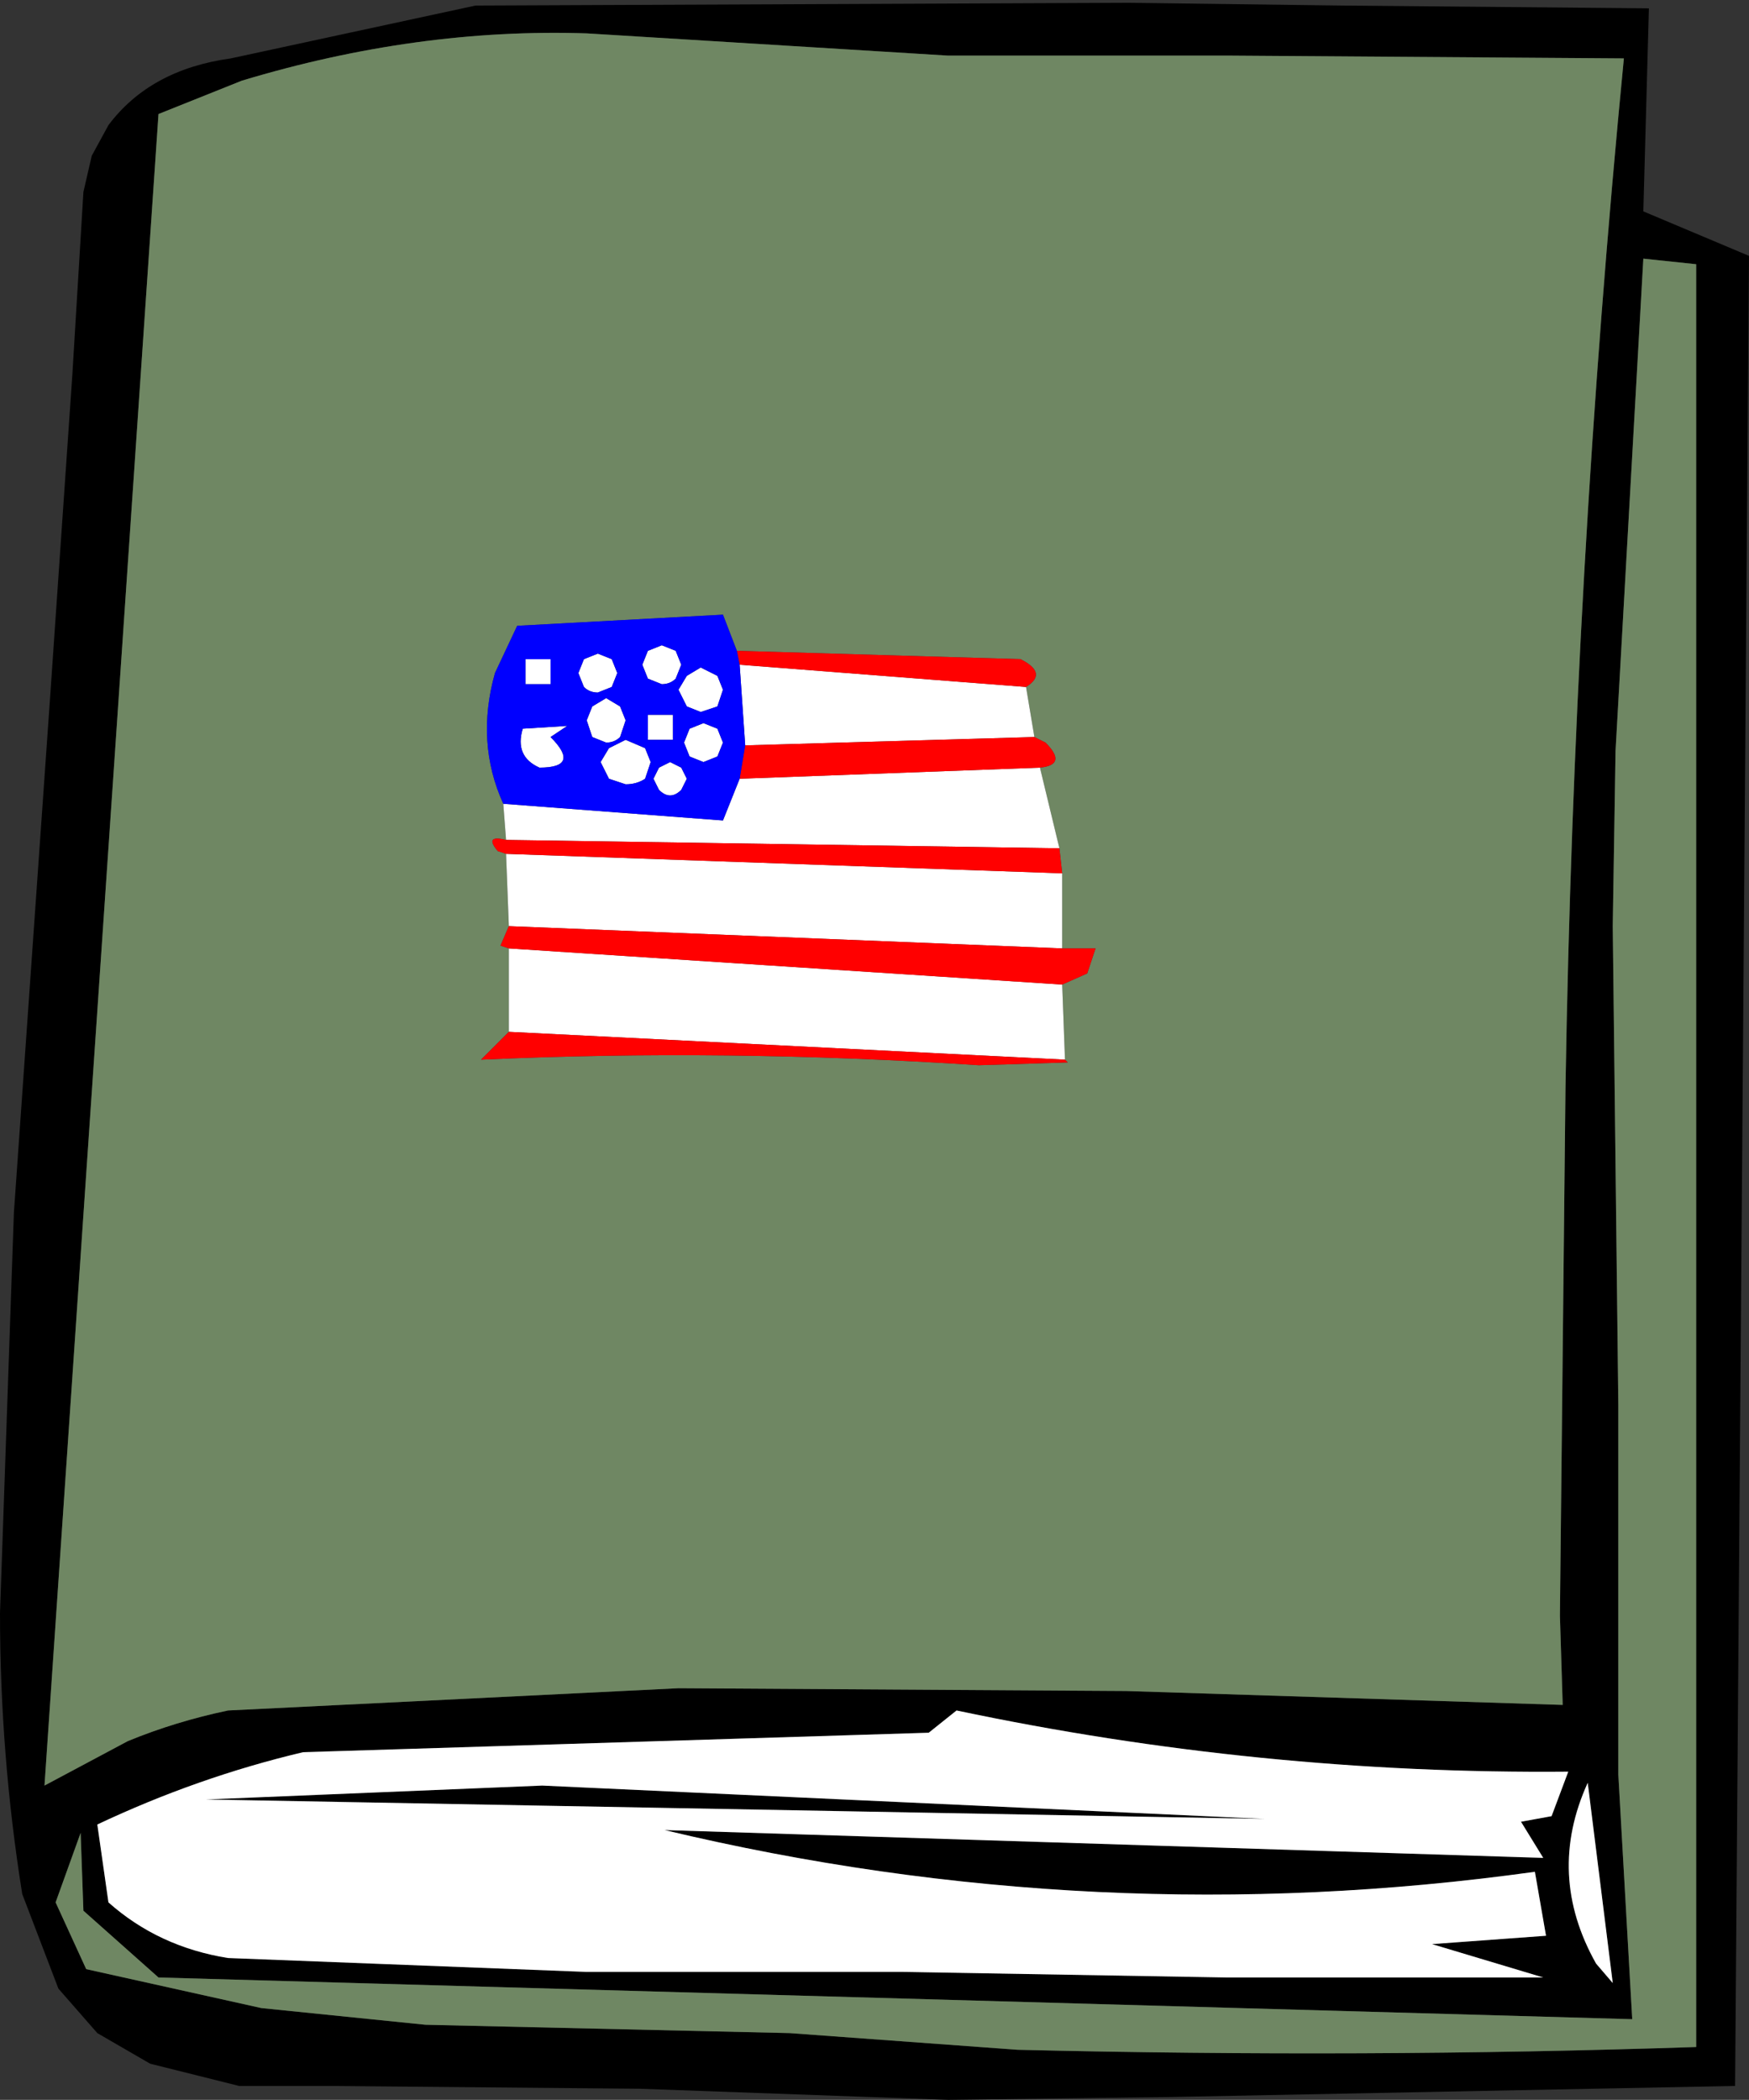 <?xml version="1.0" encoding="UTF-8" standalone="no"?>
<svg xmlns:xlink="http://www.w3.org/1999/xlink" height="37.75px" width="31.45px" xmlns="http://www.w3.org/2000/svg">
  <rect width="100%" height="100%" fill="#333333" stroke="none"/>
  <g transform="matrix(1.0, 0.0, 0.0, 1.0, 15.9, 18.85)">
    <path d="M13.65 -14.2 L13.15 -5.35 13.1 -2.2 13.2 6.4 13.2 8.95 13.2 11.8 13.2 13.05 13.45 17.45 -13.05 16.7 -14.4 15.5 -14.45 14.1 -14.9 15.35 -14.35 16.55 -11.2 17.25 -8.25 17.55 -1.7 17.7 2.4 18.0 Q8.65 18.15 14.6 17.95 L14.6 -14.1 13.65 -14.2 M13.65 -15.05 L15.55 -14.25 15.3 18.65 5.1 18.85 1.15 18.9 -4.4 18.7 -10.0 18.65 -11.6 18.65 -13.2 18.25 -14.15 17.7 -14.85 16.9 -15.5 15.2 Q-15.9 12.7 -15.9 10.15 L-15.65 2.95 -15.0 -6.3 -14.6 -12.1 -14.4 -15.4 -14.25 -16.05 -13.95 -16.6 Q-13.2 -17.6 -11.75 -17.8 L-7.35 -18.75 4.35 -18.8 8.25 -18.75 13.75 -18.7 13.65 -15.05 M1.15 -17.85 L-5.35 -18.25 Q-8.4 -18.35 -11.55 -17.4 L-13.05 -16.8 -15.1 13.25 -13.6 12.45 Q-12.75 12.1 -11.8 11.9 L-3.7 11.5 4.35 11.55 12.2 11.8 12.15 10.2 12.25 0.7 Q12.4 -8.55 13.3 -17.8 L6.25 -17.85 1.15 -17.85 M0.8 12.3 L-10.45 12.65 Q-12.35 13.1 -14.15 13.95 L-13.95 15.35 Q-13.05 16.15 -11.8 16.35 L-5.35 16.6 0.35 16.6 6.15 16.7 11.85 16.7 9.85 16.1 11.9 15.95 11.7 14.8 Q3.8 15.9 -3.95 14.05 L11.85 14.55 11.45 13.9 12.0 13.8 12.3 13.0 Q6.75 13.05 1.3 11.9 L0.8 12.3 M12.8 16.45 L13.1 16.8 12.65 13.2 Q11.9 14.85 12.8 16.45 M-6.15 13.25 L6.85 13.85 -12.2 13.5 -6.15 13.25" fill="#000000" fill-rule="evenodd" stroke="none"/>
    <path d="M13.65 -14.2 L14.6 -14.1 14.6 17.95 Q8.65 18.15 2.4 18.0 L-1.7 17.7 -8.25 17.55 -11.2 17.25 -14.35 16.55 -14.9 15.35 -14.45 14.1 -14.4 15.5 -13.05 16.7 13.45 17.45 13.2 13.05 13.2 11.8 13.2 8.95 13.2 6.4 13.1 -2.2 13.15 -5.35 13.65 -14.2 M1.15 -17.85 L6.25 -17.85 13.3 -17.8 Q12.4 -8.55 12.25 0.7 L12.15 10.2 12.2 11.8 4.35 11.55 -3.7 11.5 -11.8 11.9 Q-12.75 12.1 -13.6 12.45 L-15.1 13.25 -13.05 -16.8 -11.55 -17.4 Q-8.4 -18.35 -5.35 -18.25 L1.15 -17.85 M2.55 -6.5 Q2.95 -6.75 2.45 -7.0 L-2.65 -7.15 -2.9 -7.8 -6.6 -7.6 -7.0 -6.75 Q-7.35 -5.5 -6.85 -4.4 L-6.8 -3.75 Q-7.2 -3.85 -6.95 -3.55 L-6.8 -3.5 -6.75 -2.2 -6.9 -1.85 -6.75 -1.8 -6.75 -0.3 -7.25 0.2 Q-2.85 0.0 1.7 0.3 L3.3 0.25 3.25 0.2 3.2 -1.15 3.65 -1.35 3.8 -1.8 3.2 -1.8 3.2 -3.15 3.15 -3.6 2.8 -5.05 Q3.3 -5.1 2.9 -5.5 L2.7 -5.6 2.55 -6.5" fill="#6f8763" fill-rule="evenodd" stroke="none"/>
    <path d="M-2.6 -6.9 L2.55 -6.5 2.7 -5.6 -2.5 -5.45 -2.6 -6.9 M2.8 -5.05 L3.15 -3.6 -6.8 -3.75 -6.85 -4.4 -2.9 -4.1 -2.6 -4.85 2.8 -5.05 M3.2 -3.15 L3.2 -1.8 -6.75 -2.2 -6.8 -3.5 3.2 -3.15 M3.2 -1.15 L3.25 0.2 -6.75 -0.3 -6.75 -1.8 3.2 -1.15 M12.8 16.45 Q11.9 14.85 12.65 13.2 L13.1 16.8 12.8 16.45 M0.8 12.3 L1.3 11.9 Q6.75 13.05 12.3 13.0 L12.0 13.8 11.45 13.9 11.85 14.55 -3.95 14.05 Q3.8 15.9 11.7 14.8 L11.9 15.95 9.85 16.1 11.85 16.7 6.15 16.7 0.35 16.6 -5.35 16.6 -11.8 16.35 Q-13.05 16.15 -13.95 15.35 L-14.15 13.95 Q-12.35 13.1 -10.45 12.65 L0.8 12.3 M-4.65 -4.75 L-4.95 -4.85 -5.1 -5.15 -4.95 -5.4 -4.65 -5.55 -4.3 -5.4 -4.2 -5.15 -4.3 -4.85 Q-4.45 -4.75 -4.65 -4.75 M-4.25 -5.55 L-4.25 -6.0 -3.8 -6.0 -3.8 -5.55 -4.25 -5.55 M-3.65 -5.05 L-3.55 -4.85 -3.65 -4.65 Q-3.75 -4.55 -3.85 -4.55 -3.95 -4.55 -4.05 -4.65 L-4.15 -4.85 -4.05 -5.05 -3.85 -5.15 -3.65 -5.05 M-3.0 -5.75 L-2.9 -5.5 -3.0 -5.25 -3.25 -5.15 -3.5 -5.25 -3.6 -5.5 -3.5 -5.75 -3.25 -5.85 -3.0 -5.75 M-6.0 -5.6 Q-5.45 -5.05 -6.2 -5.05 -6.65 -5.25 -6.5 -5.75 L-5.7 -5.8 -6.0 -5.6 M-5.35 -5.9 L-5.25 -6.15 -5.0 -6.3 -4.75 -6.15 -4.65 -5.9 -4.75 -5.6 Q-4.85 -5.5 -5.0 -5.5 L-5.25 -5.6 -5.35 -5.9 M-6.45 -6.55 L-6.45 -7.0 -6.0 -7.0 -6.0 -6.55 -6.45 -6.55 M-3.55 -6.7 L-3.3 -6.85 -3.0 -6.7 -2.9 -6.45 -3.0 -6.15 -3.3 -6.05 -3.55 -6.15 -3.7 -6.45 -3.55 -6.7 M-4.25 -7.15 L-4.0 -7.25 -3.75 -7.15 -3.65 -6.9 -3.75 -6.65 Q-3.85 -6.55 -4.0 -6.55 L-4.25 -6.65 -4.35 -6.9 -4.25 -7.15 M-4.8 -6.75 L-4.9 -6.5 -5.15 -6.4 Q-5.3 -6.4 -5.4 -6.5 L-5.5 -6.75 -5.4 -7.0 -5.15 -7.1 -4.9 -7.0 -4.8 -6.75 M-6.15 13.25 L-12.2 13.5 6.85 13.85 -6.15 13.25" fill="#ffffff" fill-rule="evenodd" stroke="none"/>
    <path d="M-2.65 -7.15 L2.45 -7.0 Q2.95 -6.75 2.55 -6.5 L-2.6 -6.9 -2.65 -7.15 M2.7 -5.6 L2.9 -5.5 Q3.3 -5.1 2.8 -5.05 L-2.6 -4.85 -2.5 -5.45 2.7 -5.6 M3.15 -3.6 L3.2 -3.15 -6.8 -3.5 -6.95 -3.55 Q-7.2 -3.85 -6.8 -3.75 L3.15 -3.6 M3.2 -1.8 L3.8 -1.8 3.65 -1.35 3.2 -1.15 -6.75 -1.8 -6.9 -1.85 -6.75 -2.2 3.2 -1.8 M3.25 0.2 L3.3 0.25 1.7 0.3 Q-2.85 0.0 -7.25 0.2 L-6.75 -0.3 3.25 0.2" fill="#ff0000" fill-rule="evenodd" stroke="none"/>
    <path d="M-2.65 -7.15 L-2.6 -6.9 -2.5 -5.45 -2.6 -4.85 -2.9 -4.1 -6.85 -4.4 Q-7.35 -5.5 -7.0 -6.75 L-6.6 -7.6 -2.9 -7.8 -2.65 -7.15 M-4.8 -6.75 L-4.9 -7.0 -5.15 -7.1 -5.4 -7.0 -5.5 -6.75 -5.4 -6.5 Q-5.3 -6.4 -5.15 -6.4 L-4.9 -6.5 -4.8 -6.75 M-4.25 -7.15 L-4.35 -6.9 -4.25 -6.65 -4.0 -6.55 Q-3.85 -6.55 -3.75 -6.65 L-3.65 -6.9 -3.75 -7.15 -4.0 -7.25 -4.25 -7.15 M-3.55 -6.7 L-3.7 -6.45 -3.55 -6.15 -3.3 -6.05 -3.0 -6.15 -2.9 -6.45 -3.0 -6.7 -3.3 -6.85 -3.55 -6.7 M-6.45 -6.55 L-6.0 -6.55 -6.0 -7.0 -6.45 -7.0 -6.45 -6.55 M-5.35 -5.9 L-5.25 -5.6 -5.0 -5.5 Q-4.85 -5.5 -4.75 -5.6 L-4.65 -5.9 -4.75 -6.15 -5.0 -6.3 -5.25 -6.15 -5.35 -5.9 M-6.0 -5.6 L-5.7 -5.8 -6.5 -5.75 Q-6.65 -5.25 -6.2 -5.05 -5.45 -5.05 -6.0 -5.6 M-3.0 -5.75 L-3.25 -5.85 -3.5 -5.75 -3.6 -5.5 -3.5 -5.25 -3.25 -5.15 -3.0 -5.25 -2.9 -5.5 -3.0 -5.75 M-3.65 -5.05 L-3.85 -5.15 -4.05 -5.05 -4.15 -4.85 -4.05 -4.65 Q-3.95 -4.55 -3.85 -4.55 -3.75 -4.55 -3.65 -4.65 L-3.55 -4.85 -3.65 -5.05 M-4.25 -5.55 L-3.8 -5.55 -3.8 -6.0 -4.25 -6.0 -4.25 -5.55 M-4.65 -4.75 Q-4.45 -4.75 -4.3 -4.85 L-4.2 -5.15 -4.3 -5.4 -4.65 -5.55 -4.95 -5.4 -5.1 -5.15 -4.95 -4.85 -4.65 -4.75" fill="#0000ff" fill-rule="evenodd" stroke="none"/>
  </g>
</svg>
